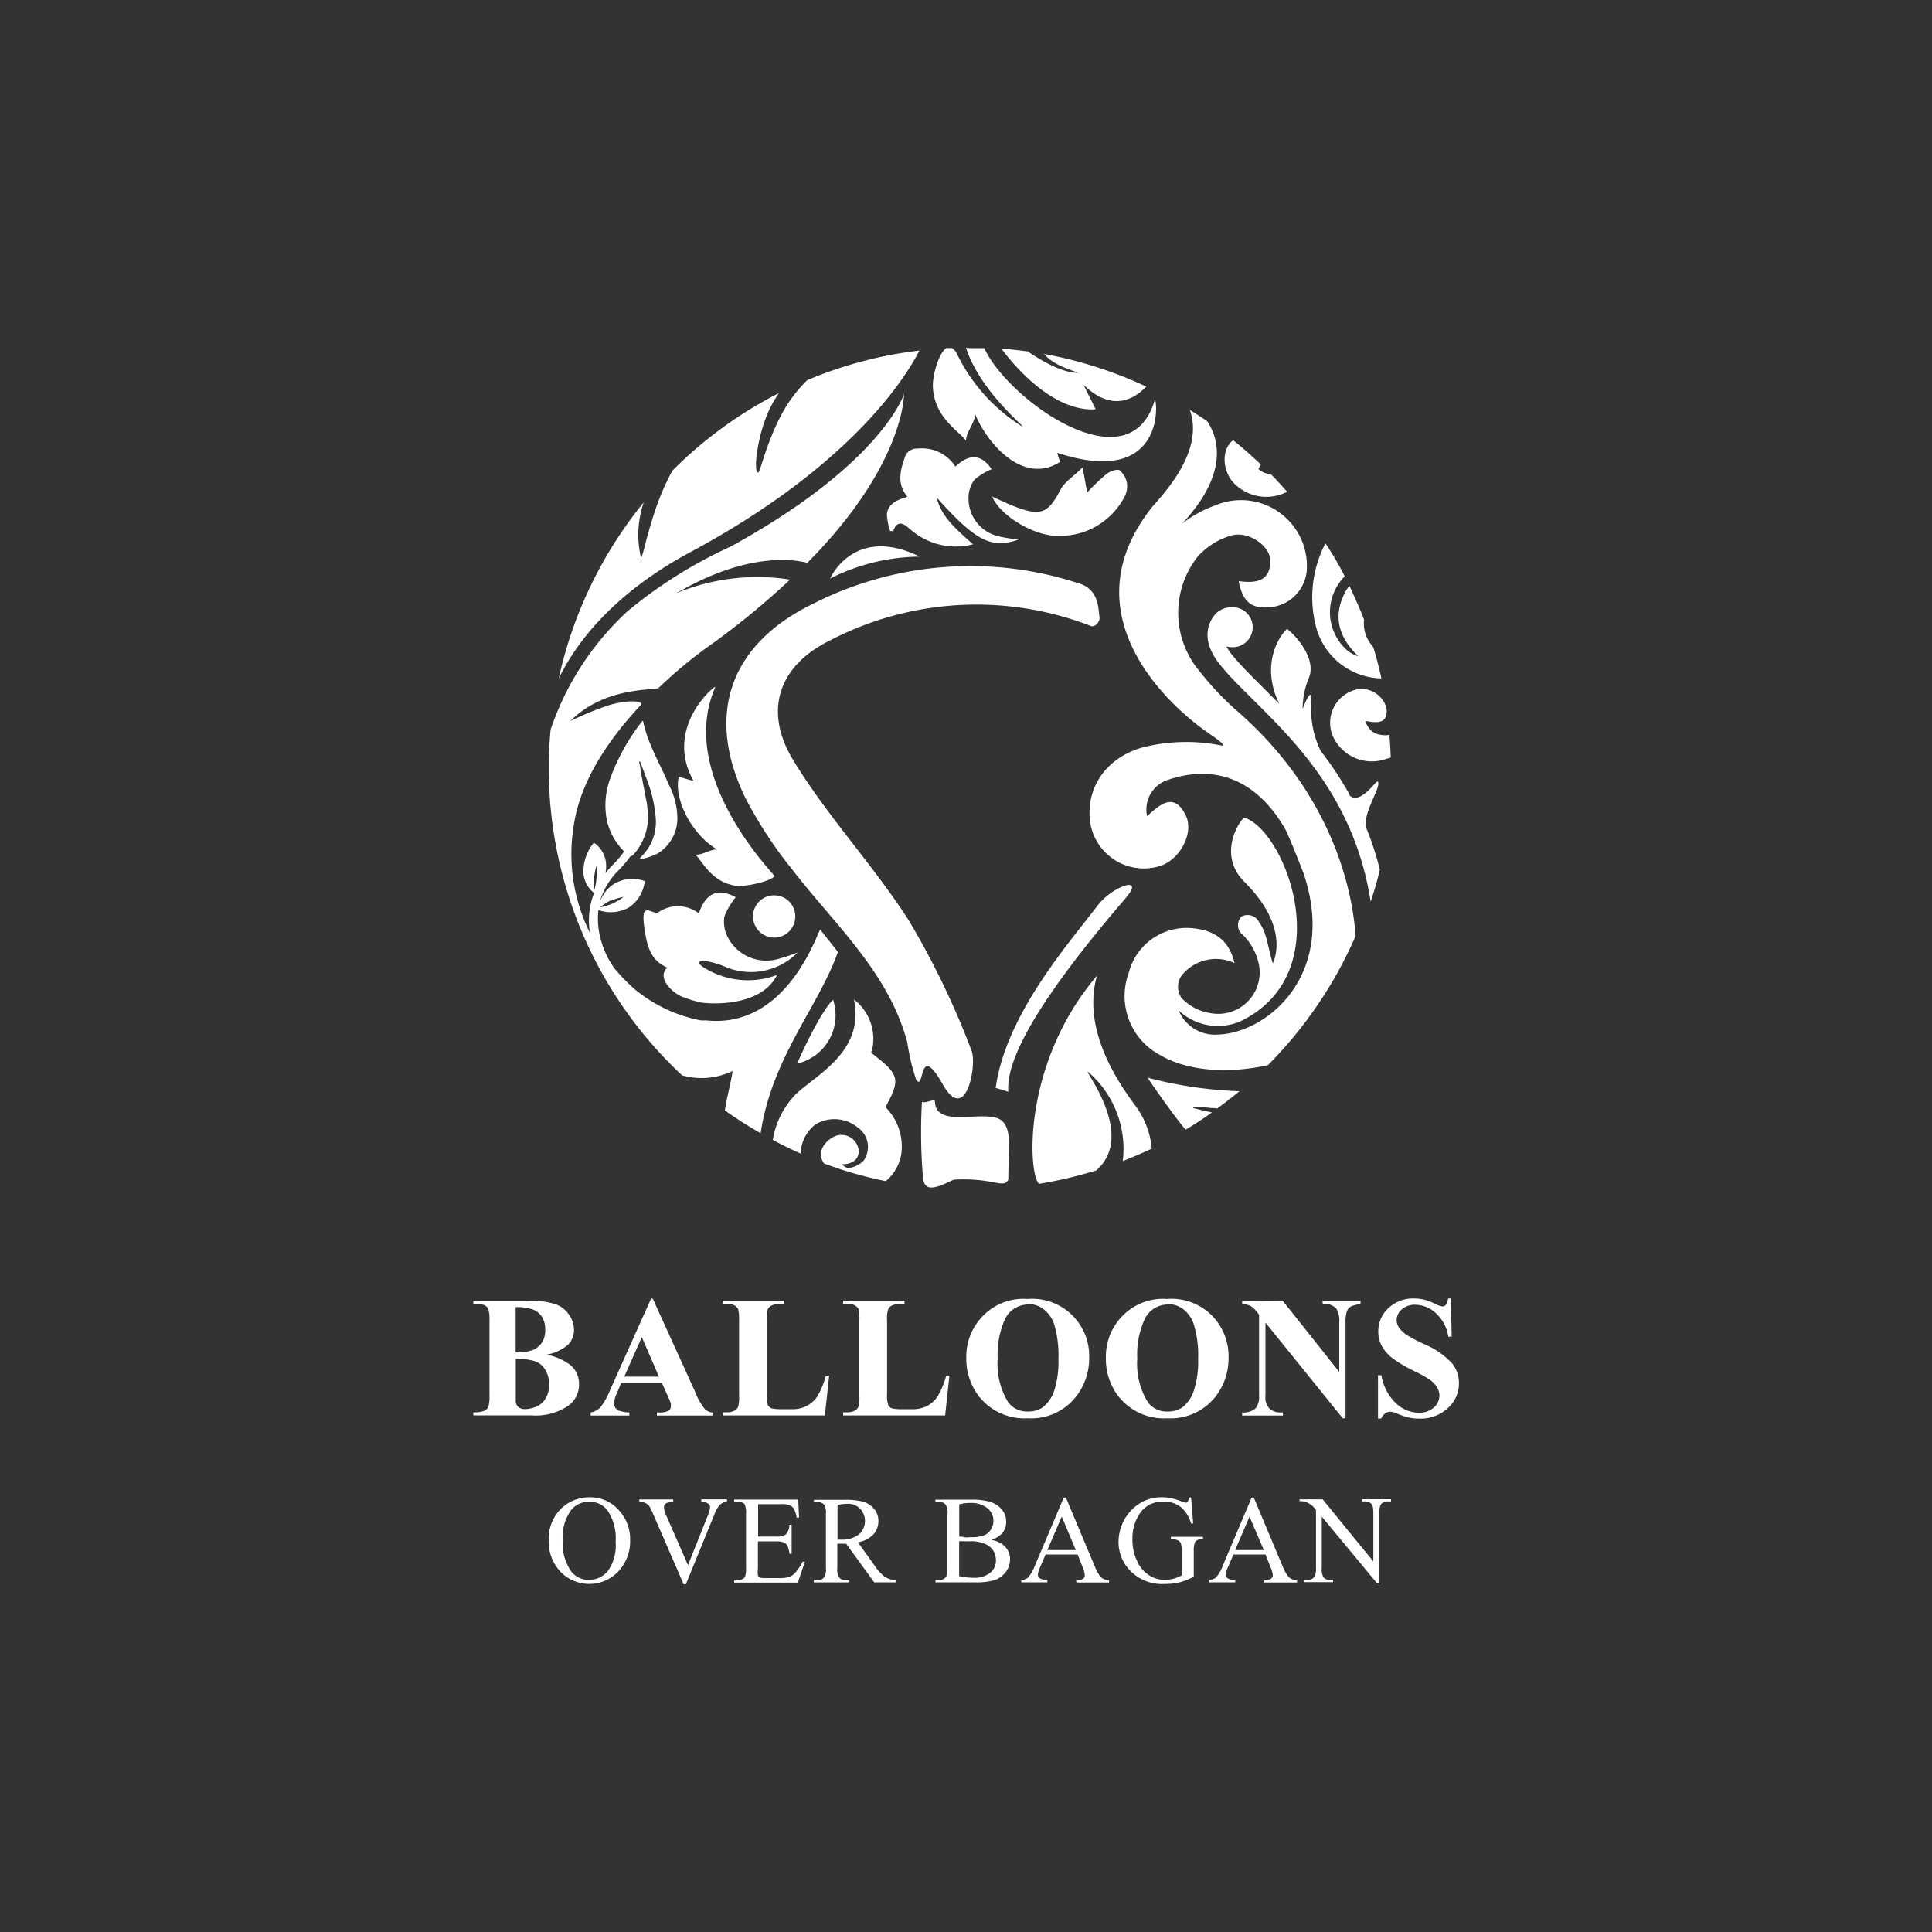 <svg id="Layer_1" data-name="Layer 1" xmlns="http://www.w3.org/2000/svg" viewBox="0 0 200 200"><rect x="0" y="0" width="200" height="200" fill="#333333" stroke="none"/><defs><style>.cls-1{fill:#fff;}</style></defs><title>All Logos</title><path class="cls-1" d="M56.58,140.23a6.08,6.08,0,0,1,2.36,1,2.51,2.51,0,0,1,1,2.06,2.69,2.69,0,0,1-1.08,2.21A6,6,0,0,1,55,146.52H49v-.32a2.69,2.69,0,0,0,1.13-.15.91.91,0,0,0,.42-.4,4,4,0,0,0,.12-1.22v-7.71a4,4,0,0,0-.12-1.22,1,1,0,0,0-.42-.4A3,3,0,0,0,49,135v-.33h5.7a7.93,7.93,0,0,1,2.89.37,2.91,2.91,0,0,1,1.34,1.1,2.73,2.73,0,0,1,.49,1.54,2.18,2.18,0,0,1-.61,1.52A4.59,4.59,0,0,1,56.58,140.23Zm-3.19.45v4.24a.9.9,0,0,0,.24.71,1,1,0,0,0,.71.24,2.85,2.85,0,0,0,1.29-.31,2,2,0,0,0,.91-.9,2.72,2.72,0,0,0,.31-1.33,2.77,2.77,0,0,0-.39-1.49,2,2,0,0,0-1.06-.92A6,6,0,0,0,53.39,140.68Zm0-.68a4.59,4.59,0,0,0,1.83-.27,2.14,2.14,0,0,0,.91-.79,2.33,2.33,0,0,0,.31-1.29,2.46,2.46,0,0,0-.31-1.29,2,2,0,0,0-.89-.77,4.89,4.89,0,0,0-1.86-.27V140Z"/><path class="cls-1" d="M68.52,143.16H64.31l-.49,1.15a2.43,2.43,0,0,0-.24.95.8.8,0,0,0,.4.74,3.4,3.4,0,0,0,1.17.22v.32h-4v-.32a1.89,1.89,0,0,0,1-.53,7.31,7.31,0,0,0,1-1.78l4.25-9.48h.17L72,144.17a6.17,6.17,0,0,0,1,1.74,1.28,1.28,0,0,0,.84.31v.32H68v-.32h.24a1.78,1.78,0,0,0,1-.2.49.49,0,0,0,.2-.4,1.26,1.26,0,0,0,0-.33,5.12,5.12,0,0,0-.26-.66Zm-.31-.65-1.77-4.09-1.82,4.09Z"/><path class="cls-1" d="M85.84,142.36l-.45,4.17H74.83v-.33h.4a1.67,1.67,0,0,0,.83-.18.8.8,0,0,0,.36-.42,3.8,3.8,0,0,0,.09-1.1v-7.82a4.63,4.63,0,0,0-.09-1.14.85.85,0,0,0-.39-.41,1.65,1.65,0,0,0-.8-.16h-.4v-.33h6.34V135h-.52a1.74,1.74,0,0,0-.84.18.78.78,0,0,0-.35.42,3.84,3.84,0,0,0-.09,1.11v7.57a3.36,3.36,0,0,0,.11,1.15.71.71,0,0,0,.42.37,4.76,4.76,0,0,0,1.06.08h1a3.16,3.16,0,0,0,1.56-.34,3,3,0,0,0,1.1-1,8.26,8.26,0,0,0,.87-2.13h.36v0Z"/><path class="cls-1" d="M98.29,142.36l-.45,4.17H87.28v-.33h.41a1.7,1.7,0,0,0,.83-.18.83.83,0,0,0,.35-.42,3.8,3.8,0,0,0,.09-1.1v-7.82a4.16,4.16,0,0,0-.09-1.14.87.87,0,0,0-.38-.41,1.65,1.65,0,0,0-.8-.16h-.41v-.33h6.35V135H93.1a1.7,1.7,0,0,0-.83.18.74.74,0,0,0-.35.42,3.49,3.49,0,0,0-.09,1.11v7.57a3.36,3.36,0,0,0,.11,1.15.66.66,0,0,0,.41.37,4.76,4.76,0,0,0,1.06.08h1a3.23,3.23,0,0,0,1.57-.34,2.94,2.94,0,0,0,1.09-1,8.59,8.59,0,0,0,.88-2.13h.35v0Z"/><path class="cls-1" d="M106.36,134.47a5.91,5.91,0,0,1,6.39,6.07,6.39,6.39,0,0,1-1.33,4,5.87,5.87,0,0,1-5,2.28,6,6,0,0,1-5-2.17,6.32,6.32,0,0,1-1.39-4.08,6,6,0,0,1,1.8-4.42A5.81,5.81,0,0,1,106.36,134.47Zm.08.57a2.67,2.67,0,0,0-2.47,1.67,8.88,8.88,0,0,0-.69,3.92,7.6,7.6,0,0,0,1.06,4.49,2.41,2.41,0,0,0,2.09,1,2.59,2.59,0,0,0,1.51-.43,3.72,3.72,0,0,0,1.21-1.78,9.93,9.93,0,0,0,.42-3.22,11.43,11.43,0,0,0-.42-3.53,3.29,3.29,0,0,0-1.13-1.64A2.53,2.53,0,0,0,106.44,135Z"/><path class="cls-1" d="M120.79,134.47a5.9,5.9,0,0,1,4.62,1.67,6,6,0,0,1,1.77,4.4,6.44,6.44,0,0,1-1.32,4,5.9,5.9,0,0,1-5,2.28,6,6,0,0,1-5-2.17,6.31,6.31,0,0,1-1.38-4.08,6,6,0,0,1,1.79-4.42A5.84,5.84,0,0,1,120.79,134.47Zm.11.57a2.67,2.67,0,0,0-2.47,1.67,8.72,8.72,0,0,0-.7,3.92,7.6,7.6,0,0,0,1.07,4.49,2.41,2.41,0,0,0,2.09,1,2.59,2.59,0,0,0,1.51-.43,3.64,3.64,0,0,0,1.2-1.78,9.64,9.64,0,0,0,.43-3.22,11.08,11.08,0,0,0-.43-3.53,3.28,3.28,0,0,0-1.12-1.64A2.63,2.63,0,0,0,120.9,135Z"/><path class="cls-1" d="M132.78,134.65l5.86,7.37v-5.11a2.5,2.5,0,0,0-.3-1.44,1.72,1.72,0,0,0-1.42-.5v-.32h3.92V135a3.49,3.49,0,0,0-1,.25,1,1,0,0,0-.41.49,3.59,3.59,0,0,0-.14,1.18v9.9H139l-8-9.9v7.56a1.67,1.67,0,0,0,.46,1.38,1.65,1.65,0,0,0,1.07.36h.28v.32h-4.22v-.32a1.9,1.9,0,0,0,1.37-.41,1.87,1.87,0,0,0,.38-1.34v-8.38l-.26-.31a2.07,2.07,0,0,0-.66-.61,2.41,2.41,0,0,0-.83-.17v-.32Z"/><path class="cls-1" d="M150.19,134.38l.09,4h-.35a4.08,4.08,0,0,0-1.25-2.4,3.16,3.16,0,0,0-2.16-.91,2,2,0,0,0-1.41.48,1.48,1.48,0,0,0-.53,1.09,1.46,1.46,0,0,0,.19.72,3.25,3.25,0,0,0,.81.81,16.88,16.88,0,0,0,1.91,1,8.37,8.37,0,0,1,2.81,1.94,3.26,3.26,0,0,1,.73,2.09,3.42,3.42,0,0,1-1.15,2.57,4.12,4.12,0,0,1-3,1.08,4.59,4.59,0,0,1-1.06-.11,7.79,7.79,0,0,1-1.25-.43,1.8,1.8,0,0,0-.69-.17,1,1,0,0,0-.48.17,1.31,1.31,0,0,0-.42.54h-.33v-4.49H143a5.19,5.19,0,0,0,1.49,2.89,3.52,3.52,0,0,0,2.37,1,2.28,2.28,0,0,0,1.57-.54,1.66,1.66,0,0,0,.58-1.25,1.61,1.61,0,0,0-.23-.81,2.76,2.76,0,0,0-.68-.76,12,12,0,0,0-1.62-.92,13.77,13.77,0,0,1-2.32-1.36,4.26,4.26,0,0,1-1.1-1.24,3.07,3.07,0,0,1-.38-1.53,3.23,3.23,0,0,1,1.05-2.42,3.7,3.7,0,0,1,2.63-1,4.32,4.32,0,0,1,1.13.14,6.28,6.28,0,0,1,1,.38,2.53,2.53,0,0,0,.83.3.43.43,0,0,0,.35-.15,1.51,1.51,0,0,0,.24-.67h.23v0Z"/><path class="cls-1" d="M61.09,155A3.9,3.9,0,0,1,64,156.27a4.38,4.38,0,0,1,1.23,3.16A4.56,4.56,0,0,1,64,162.68a4.14,4.14,0,0,1-6,0,4.54,4.54,0,0,1-1.2-3.26,4.36,4.36,0,0,1,1.38-3.34A4.23,4.23,0,0,1,61.09,155Zm-.13.47a2.29,2.29,0,0,0-1.85.87,4.8,4.8,0,0,0-.86,3.11,5.09,5.09,0,0,0,.89,3.23,2.21,2.21,0,0,0,1.81.86,2.49,2.49,0,0,0,2-.94,4.63,4.63,0,0,0,.78-3,5.17,5.17,0,0,0-.86-3.27A2.26,2.26,0,0,0,61,155.47Z"/><path class="cls-1" d="M75.26,155.21v.23a1.47,1.47,0,0,0-.69.29,2.74,2.74,0,0,0-.6,1L71,164h-.23l-3.22-7.41a3.9,3.9,0,0,0-.35-.69,1.34,1.34,0,0,0-.39-.31,1.9,1.9,0,0,0-.63-.14v-.23h3.51v.23a1.5,1.5,0,0,0-.77.2.45.45,0,0,0-.19.37,2.57,2.57,0,0,0,.3,1l2.19,5,2-5a3.7,3.7,0,0,0,.29-1,.45.45,0,0,0-.19-.35,1.13,1.13,0,0,0-.61-.23l-.11,0v-.23Z"/><path class="cls-1" d="M78.48,155.67v3.39h1.87a1.65,1.65,0,0,0,1-.22,1.47,1.47,0,0,0,.37-1h.23v3h-.23a2.92,2.92,0,0,0-.19-.8.76.76,0,0,0-.37-.36,2.2,2.2,0,0,0-.8-.12H78.46v2.84a3,3,0,0,0,0,.69.37.37,0,0,0,.19.2,1.16,1.16,0,0,0,.48.07h1.46a3.91,3.91,0,0,0,1.06-.1,1.49,1.49,0,0,0,.63-.41,4.61,4.61,0,0,0,.8-1.18h.25l-.74,2.16H76v-.23h.31a1.13,1.13,0,0,0,.57-.15.45.45,0,0,0,.27-.3,2.91,2.91,0,0,0,.08-.83V156.7a1.93,1.93,0,0,0-.16-1,1,1,0,0,0-.76-.24H76v-.23h6.63l.09,1.87h-.25a2.9,2.9,0,0,0-.29-.92,1,1,0,0,0-.48-.38,2.68,2.68,0,0,0-.89-.09H78.48v0Z"/><path class="cls-1" d="M92.79,163.8H90.5l-2.91-4h-.91v2.5a1.64,1.64,0,0,0,.19,1,.87.87,0,0,0,.72.28h.34v.23H84.25v-.23h.33a.89.89,0,0,0,.78-.35,2,2,0,0,0,.14-.92v-5.55a1.72,1.72,0,0,0-.18-1,1,1,0,0,0-.74-.27h-.32v-.23h3.12a7.18,7.18,0,0,1,2,.2,2.45,2.45,0,0,1,1.1.73,1.89,1.89,0,0,1,.45,1.28,2,2,0,0,1-.52,1.37,2.9,2.9,0,0,1-1.6.82l1.77,2.46a4.19,4.19,0,0,0,1.05,1.13,2.74,2.74,0,0,0,1.14.35v.23Zm-6.09-4.42h.36a2.83,2.83,0,0,0,1.85-.54,1.85,1.85,0,0,0,.13-2.66,1.82,1.82,0,0,0-1.34-.51,7.07,7.07,0,0,0-1,.12v3.59Z"/><path class="cls-1" d="M102.61,159.41a2.65,2.65,0,0,1,1.34.6,1.87,1.87,0,0,1,.61,1.43,2.2,2.2,0,0,1-.4,1.23,2.52,2.52,0,0,1-1.11.87,6.46,6.46,0,0,1-2.15.26H96.84v-.23h.33a.86.86,0,0,0,.77-.34,2.08,2.08,0,0,0,.14-.94v-5.54a1.6,1.6,0,0,0-.19-1,.91.91,0,0,0-.73-.28h-.33v-.23h3.71a6.82,6.82,0,0,1,1.67.16,2.57,2.57,0,0,1,1.44.8,1.94,1.94,0,0,1,.51,1.33,1.81,1.81,0,0,1-.38,1.15A2.61,2.61,0,0,1,102.61,159.41Zm-3.31-.34c.16,0,.34,0,.54.06s.42,0,.66,0a3.72,3.72,0,0,0,1.38-.2,1.44,1.44,0,0,0,.71-.62,1.67,1.67,0,0,0-.37-2.18,2.68,2.68,0,0,0-1.78-.54,4.45,4.45,0,0,0-1.14.14v3.32Zm0,4.09a6.73,6.73,0,0,0,1.45.17,2.59,2.59,0,0,0,1.75-.52,1.59,1.59,0,0,0,.6-1.28,2,2,0,0,0-.27-1,1.86,1.86,0,0,0-.89-.72,3.67,3.67,0,0,0-1.52-.26h-.68a3.58,3.58,0,0,0-.45,0v3.53Z"/><path class="cls-1" d="M111.56,160.92h-3.32l-.59,1.36a2.15,2.15,0,0,0-.21.75.45.45,0,0,0,.18.34,1.77,1.77,0,0,0,.8.2v.23h-2.7v-.23a1.46,1.46,0,0,0,.69-.25,4,4,0,0,0,.71-1.22l3-7.07h.22l3,7.14a3.52,3.52,0,0,0,.66,1.13,1.43,1.43,0,0,0,.81.29v.23h-3.39v-.23a1.35,1.35,0,0,0,.7-.16.44.44,0,0,0,.18-.35,2.71,2.71,0,0,0-.24-.88Zm-.19-.46L109.91,157l-1.49,3.46Z"/><path class="cls-1" d="M123.3,155l.22,2.71h-.22a3.64,3.64,0,0,0-.86-1.52,2.73,2.73,0,0,0-2-.74,2.79,2.79,0,0,0-2.5,1.3,4.59,4.59,0,0,0-.71,2.59,5.08,5.08,0,0,0,.48,2.25,3.26,3.26,0,0,0,1.25,1.48,3,3,0,0,0,1.59.48,4.07,4.07,0,0,0,.92-.12,4.2,4.2,0,0,0,.86-.35V160.6a2.55,2.55,0,0,0-.09-.85.61.61,0,0,0-.31-.3,1.58,1.58,0,0,0-.72-.11v-.25h3.32v.25h-.15a.72.72,0,0,0-.68.32,2.35,2.35,0,0,0-.12.93v2.63a7.21,7.21,0,0,1-1.43.57,6.45,6.45,0,0,1-1.57.18,4.6,4.6,0,0,1-3.79-1.6,4.24,4.24,0,0,1-1-2.75,4.73,4.73,0,0,1,.53-2.17,4.58,4.58,0,0,1,1.78-1.89,4.22,4.22,0,0,1,2.23-.56,4.39,4.39,0,0,1,.85.08,7,7,0,0,1,1.09.33,1.93,1.93,0,0,0,.48.15.24.24,0,0,0,.2-.11.9.9,0,0,0,.11-.43l.18,0Z"/><path class="cls-1" d="M131,160.92h-3.32l-.58,1.36a2.22,2.22,0,0,0-.22.75.43.43,0,0,0,.19.34,1.73,1.73,0,0,0,.8.2v.23h-2.7v-.23a1.46,1.46,0,0,0,.69-.25,3.64,3.64,0,0,0,.71-1.22l3-7.07h.22l3,7.14a3.94,3.94,0,0,0,.66,1.13,1.44,1.44,0,0,0,.82.29v.23h-3.39v-.23a1.28,1.28,0,0,0,.69-.16.45.45,0,0,0,.19-.35,2.54,2.54,0,0,0-.25-.88Zm-.17-.46L129.35,157l-1.49,3.46Z"/><path class="cls-1" d="M134.6,155.21h2.32l5.25,6.43v-4.95c0-.53-.06-.87-.19-1a.9.9,0,0,0-.73-.26H141v-.23h3v.23h-.3a.85.85,0,0,0-.77.33,2,2,0,0,0-.14.92v7.23h-.23L136.83,157v5.28a1.85,1.85,0,0,0,.17,1,.88.88,0,0,0,.73.27H138v.23h-3v-.23h.3a.88.88,0,0,0,.78-.33,1.94,1.94,0,0,0,.15-.92v-6a2.94,2.94,0,0,0-.57-.57,2.34,2.34,0,0,0-.57-.27,2.43,2.43,0,0,0-.56-.06l0-.21Z"/><path class="cls-1" d="M97.58,112.23c2.42,4.29,3.57-2,3-3.45A85.2,85.2,0,0,0,94.09,95.3c-3.68-5.75-8.48-10.82-12-16.65-3.07-5.07-1.49-9.72,3.77-12.32a32.8,32.8,0,0,1,27.09-1.52c.4.15,1-.49.86-1-.12-.69,0-2.89-2.26-3.46l-.63-.2a36,36,0,0,0-26.83,2.39C75.54,66.72,73,74,77.14,82.56A44.09,44.09,0,0,0,82,90c4.4,5.71,10,10.65,11.93,17.93a21.42,21.42,0,0,0,.9,3.8C95.75,113.19,95,107.64,97.58,112.23Z"/><path class="cls-1" d="M113.63,93.73c-2.89,3.82-9.5,11.22-10.56,18.89l1.31.4c-.42-4.86,7.22-14.3,12.19-20.1C118.59,90.56,115.14,91.73,113.63,93.73Z"/><path class="cls-1" d="M96.79,114.06c0-.42-1,.22-1.35,0a55.55,55.55,0,0,0,.12,8c.09.58.38.83.75.87a.2.2,0,0,1,.11,0c.88,0,2.11-.8,2.4-.82,4.13-.2,5.05,1,5.56,0,0-3.12.38-5-.57-6C102.43,114.62,96.87,117,96.79,114.06Z"/><path class="cls-1" d="M127.86,73.42a31.13,31.13,0,0,1-3.68-3.93A9.39,9.39,0,0,1,124,57.6a7.49,7.49,0,0,1,3.45-2.16c1.78-.52,4.07,1.08,4.05,2.62,0,2.19-1.58,2.32-3.27,2.1.4,2.11,1.3,2.85,3.11,2.71A4.17,4.17,0,0,0,135.28,59a6.82,6.82,0,0,0-9.48-6.68,12,12,0,0,0-3.44,1.9c4.67-5,3.94-8.63,2.61-10.61-.58-.41-1.2-.8-1.8-1.18,1.57,4.44-3,8.94-4,10.18-8.27,10.56,1,19.76,5.63,23.07.49.35,2.44,1.62,1.62,1.49a18.38,18.38,0,0,0-8.24.23c-3.37,1-5.45,3.65-5.39,6.84a5.62,5.62,0,0,0,7.5,5.34c2-.8,3.3-3.45,2.46-5.17-1.2-2.43-2.63-1.18-4,.08A3.22,3.22,0,0,1,121,80.7c4.8-1.59,9,0,11.93,4.93.34.46,1.71,4,2,4.74,3.58,10.54-3.79,16.61-8.91,16.73a4.05,4.05,0,0,1-4-2.5,5.9,5.9,0,0,0,6.42,1.11c10.26-5,4.7-19.67.38-21.07-.21-.06-3,3.64,0,6.65,4.9,4.88,2.94,8.37,2.94,8.44-.61-2-.58-3.09-1.43-4.28a1.32,1.32,0,0,0-1.82-.56,1.27,1.27,0,0,0,.15,1.89,6,6,0,0,1,1.67,3.1,4.29,4.29,0,0,1-5,5,5.17,5.17,0,0,1-3-1.55,2,2,0,0,1,.14-2.52,4.54,4.54,0,0,1,5.33-1.11c-.6-2.54-2.29-3.45-4.46-3.62a6.18,6.18,0,0,0-6.5,4.65,6.91,6.91,0,0,0,3.22,8.47c3.17,1.86,7.51,1.87,11.19,1.07a43.78,43.78,0,0,0,9.08-13.37C140,92,137.82,82,127.86,73.42Z"/><path class="cls-1" d="M133.24,50.91c-.56-.65-1.12-1.26-1.72-1.86a1.72,1.72,0,0,1-1.25-.51,4.77,4.77,0,0,1,.25-.46c-.93-.88-1.88-1.72-2.87-2.51,0,0,0,0,0,0-1.18.92-1.13,2.92-.11,4.23A4.68,4.68,0,0,0,133.24,50.91Z"/><path class="cls-1" d="M143,70.23c-.23-1.09-.51-2.16-.83-3.22-.12-.15-.25-.31-.37-.49a3.45,3.45,0,0,1-.59-2.36c-.44-1.2-1-2.36-1.51-3.52a3.45,3.45,0,0,0-.5.76c-1.26,2.51-.56,4.64,1.41,6.53a3.24,3.24,0,0,1-1.14-.6,5.26,5.26,0,0,1-.26-7.67c-.6-1.17-1.25-2.31-2-3.41a12.06,12.06,0,0,0-.92,8.83A7.16,7.16,0,0,0,143,70.23Z"/><path class="cls-1" d="M142.65,80.92c-.14-.29-1.77,2.44-2.93,1.44a.29.29,0,0,1,0-.08,35.75,35.75,0,0,0-3-4.54,10.06,10.06,0,0,1-1-4.1c0-1,.18-2.28-.33-1.44-.37.6-.56,1.38-.54,1.08a8.21,8.21,0,0,1,.63-3.07c1-2.31-2.15-5.18-2.27-5.08-.57.48-2.84,3.45-.79,7.72-.53-.52-1-1-1.51-1.51-1.29-1.29-2.42-2.4-3.31-3.48a6.37,6.37,0,0,1-.65-.94,2.57,2.57,0,0,0,.46.07,2.07,2.07,0,1,0,.15-4.13,2.35,2.35,0,0,0-1.65.61l0,0c-.51.53-2,2.47.48,5.45.92,1.14,2.14,2.32,3.42,3.6,4.46,4.44,10.46,10.41,12.08,20.82.37-1.1.69-2.19.95-3.31a30.94,30.94,0,0,0-1.32-4.11C140.82,84.44,143,81.59,142.65,80.92Z"/><path class="cls-1" d="M143.83,76.08a2.88,2.88,0,0,1-1.43-.15,2.08,2.08,0,0,1-1.06-1.3c1.18.2,2.37.37,2.19-1.33a2.68,2.68,0,0,0-3.08-1.93,3.54,3.54,0,0,0-2.17,5.4,4.44,4.44,0,0,0,5.2,1.8l.49-.15C143.94,77.64,143.9,76.85,143.83,76.08Z"/><path class="cls-1" d="M100,45.64c0-.93.94-1.85.94-2.78,1.26,3.08,5,7.41,8.83,4.94a3,3,0,0,1-.31-.92c10.9,3.57,10.41-4.94,10.1-5.55-2.57,9.17-15.28,0-17.67-5.29-.48,0-1,0-1.43,0h-.11L100,36c1.58,4.94,7.17,9,5.58,8a18.21,18.21,0,0,1-6.49-7.31,1.58,1.58,0,0,0-.54-.66l-.58,0c-.82.53-1.45,2.93-1.4,4C96.7,43.29,99.4,44.69,100,45.64Z"/><path class="cls-1" d="M113.42,42.37c-.23-.5-1-2-1.23-2.48.07-.09,3.11,3.62,6.47.13a43.3,43.3,0,0,0-10.6-3.38c.51.53,1.14,1.17,3.58,1.94,0,0-1.59.3-5.25-2.2q-1.06-.14-2.13-.24l-.55,0C104.43,37.15,108.72,42.68,113.42,42.37Z"/><path class="cls-1" d="M71.46,57.16C88.15,48.2,93.8,39,95.18,36.29a42.62,42.62,0,0,0-11.63,3.07,15,15,0,0,0-2.22,2.8c-1.82,3-2.63,6.68-2.81,6.74-.53.18-.25-3.17.9-6a11.8,11.8,0,0,1,1.22-2.21,43.2,43.2,0,0,0-11,8,7.8,7.8,0,0,0-.38.7c-2,3.83-2.77,8.85-2.92,8.28a10.33,10.33,0,0,1,.3-5.67,43.57,43.57,0,0,0-8.8,18.24C60.3,65.18,65,60.62,71.46,57.16Z"/><path class="cls-1" d="M84.92,96.24c-.17-.2-3.22,10.31-11.83,9.39l-.55,0a15.27,15.27,0,0,1-6.91-3.29,20.27,20.27,0,0,1-2-2.06A9.31,9.31,0,0,1,62,96.38a7.56,7.56,0,0,1-.05-2.17,3.83,3.83,0,0,0,3.16-.27,3.76,3.76,0,0,0,1.63-2.73,3.76,3.76,0,0,0-3.15.27A3.69,3.69,0,0,0,62,93.72a7.37,7.37,0,0,1,2-3.59,10.61,10.61,0,0,0,1.26-1.49.51.51,0,0,0,.35-.21,5.84,5.84,0,0,0,1.39-4.87c0-.35-.11-.72-.17-1.07a8.66,8.66,0,0,0-.19-1c-.11-.6-.23-1.21-.34-1.8,0-.28-.09-.57-.14-.85h.11c.2.56.42,1.11.62,1.68a13.93,13.93,0,0,1,1,4.28,5,5,0,0,1-1.4,3.77,2.61,2.61,0,0,1-.23.24s0,.09.07.14A7.81,7.81,0,0,0,68,88.4a4.26,4.26,0,0,0,2.12-3.74,7.65,7.65,0,0,0-.91-3.48C68.3,79,67.05,77,66.57,74.64c-.07,0-.11,0-.12.06a21.42,21.42,0,0,0-3.32,6A8,8,0,0,0,62.84,85a6.57,6.57,0,0,0,1.77,3.14,9.85,9.85,0,0,1-1.19,1.4c-.27.28-.52.57-.75.86a3.83,3.83,0,0,0,.08-.83,2.93,2.93,0,0,0-1.27-2.34,4.79,4.79,0,0,0-1.09,3,2.87,2.87,0,0,0,1.11,2.21,7.81,7.81,0,0,0-.43,4.13A18.32,18.32,0,0,1,59.47,85c.81-4.56,3.81-8.75,6.85-12,.44-.48-1.42-.57-3.28,0a33.91,33.91,0,0,0-4,1.64c3.66-3.66,8.82-3.13,9.14-3.43a47.4,47.4,0,0,1,5.81-4.76A81.66,81.66,0,0,0,81.79,60a21.85,21.85,0,0,0-11.68,1.37c-.11,0,.22-.13.31-.19,8.13-4.63,13.11-2.88,13.16-2.92,10.11-10.19,10-17.46,10-17.46s-2.2,7.07-17.67,15.63l-.64.32A47.65,47.65,0,0,0,65,63.24a29.47,29.47,0,0,0-8,12.28c-.13,1.32-.19,2.66-.19,4a43.43,43.43,0,0,0,13.8,31.8,7.39,7.39,0,0,0,5.22-.45c-.08.89-.56,2.52-.79,4.08a43,43,0,0,0,3.7,2.36c1.17-7.86,6-13.1,8-18.76Zm-21.66-3a6,6,0,0,1,1.29-.4,4.92,4.92,0,0,1-1.15.69,5.52,5.52,0,0,1-1.29.4A5.9,5.9,0,0,1,63.26,93.19ZM61.75,90.9a5.76,5.76,0,0,1-.25,1.31,7.42,7.42,0,0,1,0-1.28,5.86,5.86,0,0,1,.25-1.31A6.56,6.56,0,0,1,61.75,90.9Z"/><path class="cls-1" d="M122.73,116.94c.94-.55,1.85-1.15,2.73-1.78l-1.1-.24-.84-.22s0-.07,0-.09c.6,0,1.19,0,1.79.09.23,0,.46,0,.68.06.78-.57,1.56-1.17,2.32-1.8a42.75,42.75,0,0,1-9.51-1.4C118.82,111.63,121.4,115.38,122.73,116.94Z"/><path class="cls-1" d="M113.56,101c-7.78,9.15-7.13,20.52-6,21.55a45.29,45.29,0,0,0,5.91-1.38c4.4-3.79-1.85-11.1-.74-10.13a10.51,10.51,0,0,1,3.5,9.15c1-.39,2-.82,3-1.28a8.71,8.71,0,0,0-1.79-4.57C115.88,112.19,111.94,106.65,113.56,101Z"/><path class="cls-1" d="M90.2,109c0-.19.08-.41.14-.63a5.15,5.15,0,0,0-1.94-4.91c1.24,5.79-4.76,8.19-6.38,10.21A8.74,8.74,0,0,0,80,118q1.41.77,2.88,1.41a4,4,0,0,1,1.52-3,3.81,3.81,0,0,1,4.36.28,2.46,2.46,0,0,1,.65,3.45,2.58,2.58,0,0,1-1.48.76c-.33.07-.72-.33-.8-.37,2.93,0,1.79-3.48-.43-3-.72.16-2.42,1.42-1.4,2.91a41.46,41.46,0,0,0,6.39,1.83,4.51,4.51,0,0,0,1.66-3.4,5.73,5.73,0,0,0-1.69-4.26C93.25,111.7,93.13,111.24,90.2,109Z"/><path class="cls-1" d="M86.24,103.49c-1.51,1.49-3.72,6.61-3.72,6.61A5.13,5.13,0,0,0,86.24,103.49Z"/><path class="cls-1" d="M71.78,80.82c-.24,0-1.51-.43-1.51-.43-.6,2.57,1.65,6.29,4,7.56-.73-.08-1.55.6-2.29.52.69.58,1.59,2.85,4.21,3.23.83.12,3.49-.4,4-1,0-.14-10.21-10.38-6.14-19.57C74.12,70.81,68.67,75.26,71.78,80.82Z"/><path class="cls-1" d="M105.41,55.87c-.63-.11-1.28-.17-1.92-.33a4,4,0,0,1-3.23-3.94,3.15,3.15,0,0,1,.61-1.93,6.37,6.37,0,0,1,1.79-1.1c-1.08-1.55-2.28-1.65-3.76-.27A4.09,4.09,0,0,0,95,46.44a1.28,1.28,0,0,0-1.36,1c-.5,1.41-.76,2.71.3,4-1.34.35-2,.85-2.13,1.76a6.29,6.29,0,0,0,.34,1.77l.31,0c.37-1,.92-.92,1.56-.35a9.11,9.11,0,0,0,.92.72,7.07,7.07,0,0,0,5.8,1c-2.48-2.11-3.35-3.22-3.79-4.85C101,56,102.57,56.82,105.41,55.87Z"/><path class="cls-1" d="M74.89,100a6.79,6.79,0,0,0,7.68-1.4,20.5,20.5,0,0,1-2,.67,4.49,4.49,0,0,1-5.2-2.19,3.46,3.46,0,0,1-.38-2.2,7.4,7.4,0,0,1,1.17-2c-1.85-1-3.08-.45-3.82,1.67a3.56,3.56,0,0,0-4.17-.12c-.68.37-2-1.55-1.41,2,.27,1.64.64,3,2.32,3.74-1.13,1,.49,2.68,1.74,3.09a13.18,13.18,0,0,0,1.8.53c2.25.26,6.39,0,7.82-2.86a8.6,8.6,0,0,1-7.51-.73C71.54,99.35,72.94,99.23,74.89,100Z"/><circle class="cls-1" cx="80.14" cy="94.87" r="2.19"/><path class="cls-1" d="M116.67,50.08a2.27,2.27,0,0,0-.77-1.4c-.28-.16-1,.11-1.36.39a22.77,22.77,0,0,0-2,1.92c-.15-.84-.24-1.4-.48-2.6-1,1-1.85,1.49-2.27,2.29-1.23,2.37-2,2.78-4.49,1.85-.88-.32-1.71-.73-2.59-1.12.84,2,4.39,4.11,6.81,4.06a7.51,7.51,0,0,0,6.8-3.88A2.39,2.39,0,0,0,116.67,50.08Z"/><path class="cls-1" d="M85.93,59.89a21,21,0,0,1,9.28-2.27C88.38,54.28,85.93,59.89,85.93,59.89Z"/></svg>